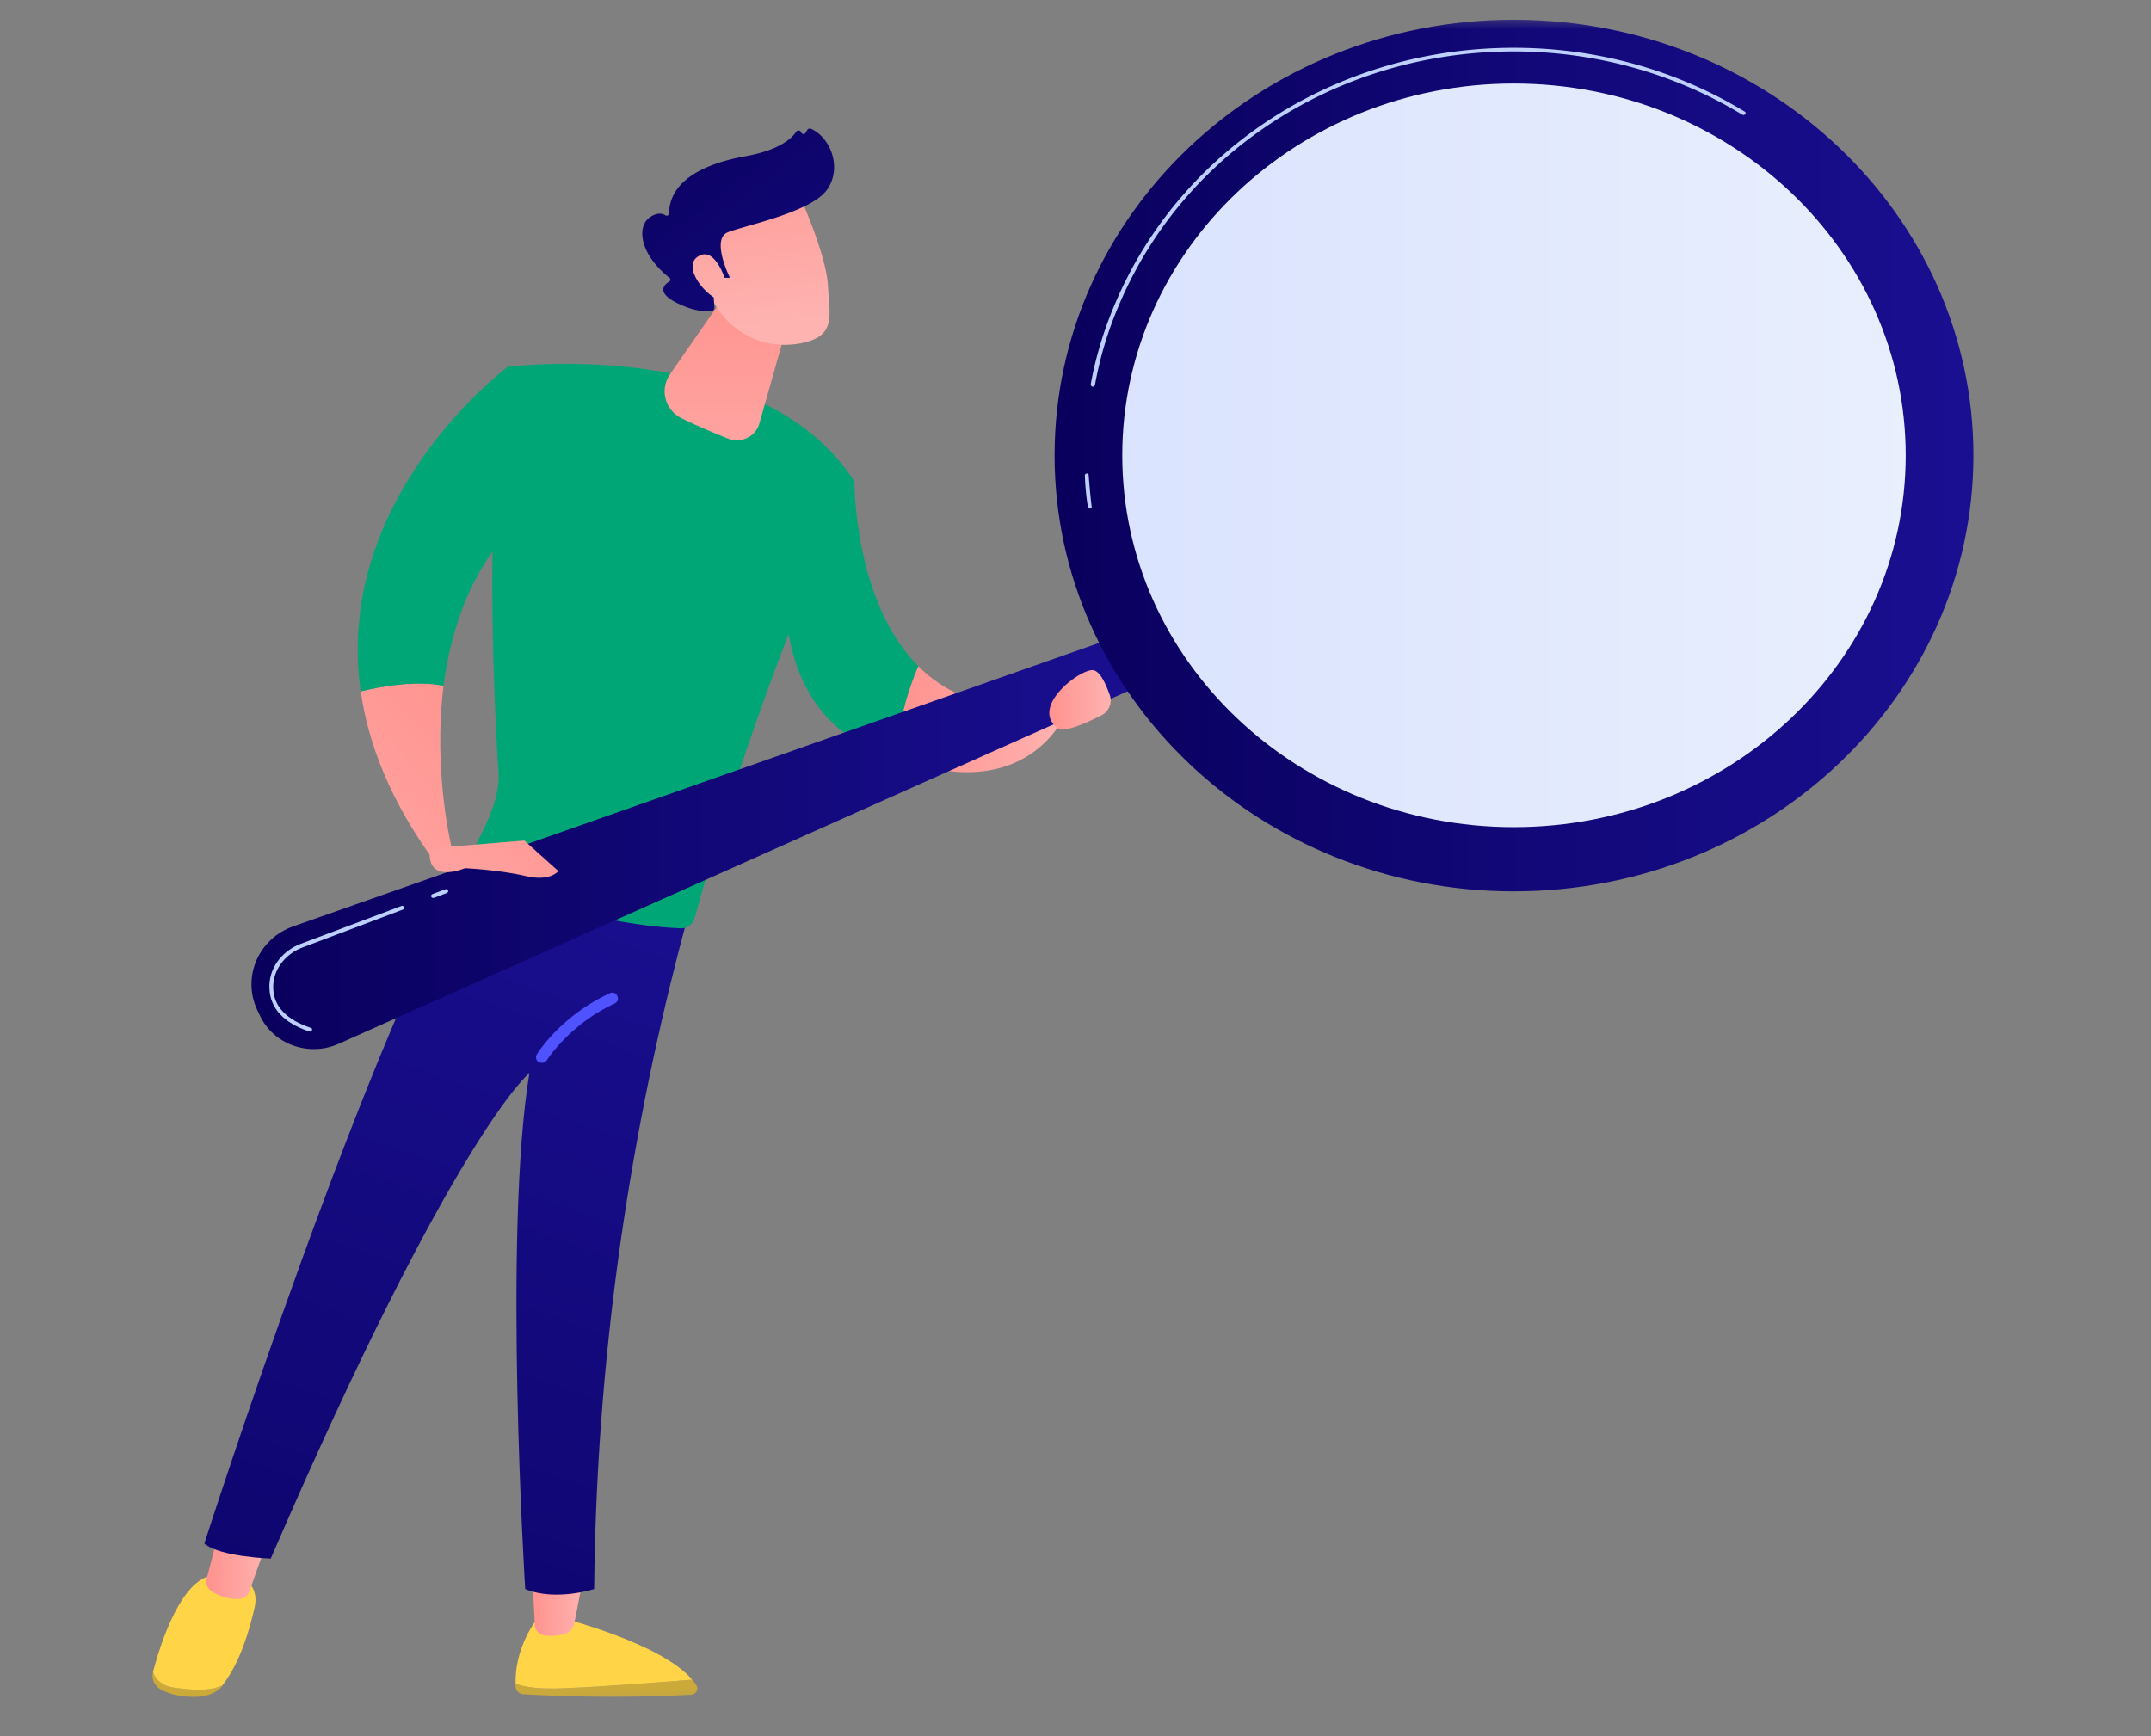 <svg xmlns="http://www.w3.org/2000/svg" width="109" height="88" fill="none"><rect width="100%" height="100%" fill="#808080" stroke="none"/><mask id="a" width="109" height="88" x="0" y="0" maskUnits="userSpaceOnUse" style="mask-type:luminance"><path fill="#fff" d="M8.568 4.9C8.134 18.513-1.034 70.224.562 86.93c.234 2.44 10.928-.066 14.947 0 16.55.267 59.43-1.26 83.628-2.91 4.357-.297 7.7-2.511 7.835-5.176.697-13.893 2.613-56.075 1.064-72.594-.248-2.635-3.689-4.724-8.021-4.877C82.097.743 36.084-.69 15.509.393 11.647.596 8.644 2.543 8.57 4.9"/></mask><g mask="url(#a)"><path fill="#CCAA39" d="M35.076 85.13c-1.577.124-4.326.35-6.478.432-1.3.062-2.046-.061-2.472-.226v.123a.42.42 0 0 0 .426.412c4.07.227 7.33.083 8.481.02.235-.02.384-.267.256-.473a2 2 0 0 0-.213-.288"/><path fill="#FFD447" d="M28.598 85.562c2.152-.083 4.9-.31 6.478-.433-1.556-1.833-6.478-3.089-6.478-3.089h-1.385c-.96 1.339-1.108 2.616-1.087 3.295.426.165 1.172.289 2.472.227"/><path fill="#CCAA39" d="M8.886 85.543c-.683-.083-1.002-.433-1.13-.804v.02c-.107.392.128.784.597.969.575.247 1.193.288 1.662.268.512-.021 1.002-.227 1.258-.556v-.021c-.512.247-1.236.288-2.387.124"/><path fill="url(#b)" d="m26.973 79.857.128 2.492c0 .268.213.495.49.536s.66.041 1.044-.083a.68.68 0 0 0 .47-.535l.468-2.41z"/><path fill="#FFD447" d="M12.121 79.837h-1.15c-1.748-.04-2.856 3.522-3.218 4.902.128.37.447.72 1.13.803 1.15.165 1.875.124 2.386-.124.938-1.194 1.406-2.945 1.64-3.974.256-1.174-.788-1.607-.788-1.607"/><path fill="url(#c)" d="m11.12 77.53-.64 2.451c-.085.288.064.597.362.741.341.186.853.371 1.322.31a.57.57 0 0 0 .469-.371l.916-2.575z"/><path fill="url(#d)" d="M10.355 78.23c.788.68 3.366.762 3.366.762 9.291-21.542 13.106-24.61 13.106-24.61-1.343 8.134-.213 26.155-.213 26.155 1.534.638 3.494 0 3.494 0 .128-13.325 2.26-24.94 4.752-34.105-6.286-.144-9.61-2.204-10.718-3.048C18.92 51.539 10.355 78.23 10.355 78.23"/><path fill="#00A676" d="M25.736 18.588c-1.172 5.746-.767 16.002-.469 20.677.064 1.318-.874 3.13-1.64 4.387-.129.185-.043.432.148.535 1.3.639 5.647 2.616 10.698 2.863a.71.71 0 0 0 .724-.515c3.75-13.51 8.098-22.14 8.098-22.14-4.816-7.413-17.56-5.807-17.56-5.807"/><path fill="url(#e)" d="M27.461 53.867a.4.4 0 0 1-.17-.041c-.128-.082-.17-.268-.085-.391.042-.083 1.235-1.957 3.686-3.09a.27.27 0 0 1 .384.124.274.274 0 0 1-.128.391c-2.28 1.05-3.431 2.863-3.431 2.863a.3.3 0 0 1-.256.144"/><path fill="url(#f)" d="M18.28 35.042c.384 2.678 1.513 5.581 3.772 8.67l.852-.679s-.98-3.872-.426-8.28c-1.385-.267-3.026 0-4.198.29"/><path fill="#00A676" d="m27.079 25.673-1.343-7.085s-8.864 6.57-7.458 16.455c1.172-.288 2.813-.556 4.198-.288.405-3.172 1.62-6.632 4.603-9.083M43.297 24.397l-3.43 7.125c.553 4.305 2.94 6.158 5.518 6.879.17-1.957.682-3.542 1.151-4.634-3.282-3.295-3.239-9.37-3.239-9.37"/><path fill="url(#g)" d="M46.536 33.767a15.1 15.1 0 0 0-1.151 4.633c6.883 2.575 8.715-2.43 8.715-2.43l-1.278-.206c-2.877.289-4.88-.597-6.287-1.997"/><path fill="url(#h)" d="m40.14 15.601-1.662 5.87c-.192.659-.916 1.009-1.577.762-.703-.288-1.62-.66-2.387-1.05a1.51 1.51 0 0 1-.554-2.225l3.431-4.942z"/><path fill="url(#i)" d="M57.254 32.036 14.87 46.946c-1.769.619-2.621 2.575-1.833 4.243l.128.268c.682 1.483 2.493 2.121 4.006 1.441l41.149-18.39z"/><path fill="url(#j)" d="M97.634 23.077c0 10.956-9.355 19.853-20.926 19.853-11.55 0-20.904-8.897-20.904-19.853S65.159 3.224 76.708 3.224c11.571 0 20.926 8.897 20.926 19.853"/><path fill="url(#k)" fill-rule="evenodd" d="M100 23.078c0 12.192-10.42 22.098-23.29 22.098-12.85 0-23.27-9.906-23.27-22.098S63.86 1 76.71 1C89.58 1 100 10.886 100 23.078m-3.43 0c0-10.4-8.886-18.845-19.86-18.845-10.954 0-19.84 8.444-19.84 18.845s8.886 18.844 19.84 18.844c10.974 0 19.86-8.444 19.86-18.844" clip-rule="evenodd"/><path fill="#BDD0FB" d="M55.209 25.775c-.043 0-.085-.04-.085-.103a13 13 0 0 1-.15-1.565c0-.062.043-.103.086-.103.064-.02.106.02.106.082.043.515.086 1.05.15 1.566.02.061-.022.103-.086.103q0 .02-.021.02m.17-6.178h-.02c-.065-.02-.086-.062-.086-.124.256-1.42.682-2.8 1.257-4.14C59.876 7.488 67.803 2.422 76.71 2.422c4.177 0 8.204 1.112 11.7 3.233.042.02.063.083.042.124-.043.041-.107.062-.15.041-3.452-2.1-7.458-3.213-11.592-3.213-8.822 0-16.685 5.025-19.988 12.81a18.6 18.6 0 0 0-1.236 4.099c-.021.04-.064.082-.106.082"/><path fill="url(#l)" d="m22.562 42.932 4.006-.33 1.726 1.545s-.405.556-1.683.247c-1.3-.309-3.048-.391-3.048-.391s-1.768.762-1.79-.68z"/><path fill="url(#m)" d="M53.588 36.897c.341.267 1.535-.289 2.26-.66a.85.85 0 0 0 .405-.967c-.192-.536-.47-1.215-.832-1.298-.596-.144-3.26 1.833-1.833 2.925"/><path fill="#BDD0FB" d="M15.722 52.28h-.043c-1.3-.433-1.982-1.174-2.024-2.163-.064-.988.596-1.915 1.598-2.286l5.093-1.915c.042-.02.106 0 .128.062.021.04 0 .103-.064.123l-5.072 1.916c-.937.35-1.534 1.194-1.492 2.1s.682 1.565 1.897 1.977c.064 0 .085.062.064.124 0 .041-.043.062-.085.062M21.942 45.507c-.042 0-.085-.021-.085-.062-.021-.041 0-.103.043-.124l.66-.247c.064-.02.128 0 .15.062.02.041-.022.103-.064.123l-.661.248z"/><path fill="url(#n)" d="M40.484 9.836s1.386 3.027 1.47 4.634c.086 1.585.448 2.615-1.47 2.945-1.896.309-3.516-.598-4.368-2.183 0 0-1.364-2.451-1.065-3.46.298-1.01 5.433-1.936 5.433-1.936"/><path fill="url(#o)" d="M36.756 14.079h.234s-.98-1.957-.106-2.307 4.326-1.03 5.072-2.224c.724-1.133.085-2.616-.874-3.028-.064-.02-.128 0-.17.062l-.086.144c-.043.103-.192.083-.234-.02-.022-.103-.17-.124-.235-.041-.234.35-.852.926-2.493 1.235-2.365.412-3.92 1.339-3.963 2.904 0 .103-.107.165-.192.103-.17-.103-.448-.144-.831.144-.64.536-.384 1.895 1.044 3.028.064.04.064.144 0 .185-.277.165-.66.556.34 1.07 1.024.516 1.62.454 1.855.413a.17.17 0 0 0 .085-.144l-.085-1.38c0-.083.064-.144.128-.144z"/><path fill="url(#p)" d="M36.817 14.368s-.533-1.936-1.428-1.38c-.895.536.47 2.162 1.194 2.245z"/></g><defs><linearGradient id="b" x1="26.966" x2="29.564" y1="79.851" y2="79.851" gradientUnits="userSpaceOnUse"><stop stop-color="#FF928E"/><stop offset="1" stop-color="#FEB3B1"/></linearGradient><linearGradient id="c" x1="10.454" x2="13.559" y1="77.522" y2="77.522" gradientUnits="userSpaceOnUse"><stop stop-color="#FF928E"/><stop offset="1" stop-color="#FEB3B1"/></linearGradient><linearGradient id="d" x1="-25.389" x2="-4.34" y1="90.603" y2="29.414" gradientUnits="userSpaceOnUse"><stop stop-color="#09005D"/><stop offset="1" stop-color="#1A0F91"/></linearGradient><linearGradient id="e" x1="35.052" x2="31.932" y1="18.954" y2="46.801" gradientUnits="userSpaceOnUse"><stop stop-color="#4042E2"/><stop offset="1" stop-color="#4F52FF"/></linearGradient><linearGradient id="f" x1="31.966" x2="15.928" y1="42.148" y2="56.842" gradientUnits="userSpaceOnUse"><stop stop-color="#FF928E"/><stop offset="1" stop-color="#FEB3B1"/></linearGradient><linearGradient id="g" x1="45.39" x2="54.092" y1="33.759" y2="33.759" gradientUnits="userSpaceOnUse"><stop stop-color="#FF928E"/><stop offset="1" stop-color="#FEB3B1"/></linearGradient><linearGradient id="h" x1="42.674" x2="42.585" y1="13.991" y2="29.764" gradientUnits="userSpaceOnUse"><stop stop-color="#FF928E"/><stop offset="1" stop-color="#FEB3B1"/></linearGradient><linearGradient id="i" x1="12.743" x2="58.313" y1="32.046" y2="32.046" gradientUnits="userSpaceOnUse"><stop stop-color="#09005D"/><stop offset="1" stop-color="#1A0F91"/></linearGradient><linearGradient id="j" x1="55.804" x2="97.633" y1="3.233" y2="3.233" gradientUnits="userSpaceOnUse"><stop stop-color="#DAE3FE"/><stop offset="1" stop-color="#E9EFFD"/></linearGradient><linearGradient id="k" x1="53.448" x2="99.992" y1=".996" y2=".996" gradientUnits="userSpaceOnUse"><stop stop-color="#09005D"/><stop offset="1" stop-color="#1A0F91"/></linearGradient><linearGradient id="l" x1="31.157" x2="16.77" y1="39.495" y2="52.676" gradientUnits="userSpaceOnUse"><stop stop-color="#FF928E"/><stop offset="1" stop-color="#FEB3B1"/></linearGradient><linearGradient id="m" x1="53.167" x2="56.284" y1="33.963" y2="33.963" gradientUnits="userSpaceOnUse"><stop stop-color="#FF928E"/><stop offset="1" stop-color="#FEB3B1"/></linearGradient><linearGradient id="n" x1="42.408" x2="43.582" y1="4.865" y2="15.952" gradientUnits="userSpaceOnUse"><stop stop-color="#FF928E"/><stop offset="1" stop-color="#FEB3B1"/></linearGradient><linearGradient id="o" x1="37.688" x2="52.357" y1=".975" y2="20.516" gradientUnits="userSpaceOnUse"><stop stop-color="#09005D"/><stop offset="1" stop-color="#1A0F91"/></linearGradient><linearGradient id="p" x1="36.901" x2="38.001" y1="6.143" y2="16.529" gradientUnits="userSpaceOnUse"><stop stop-color="#FF928E"/><stop offset="1" stop-color="#FEB3B1"/></linearGradient></defs></svg>